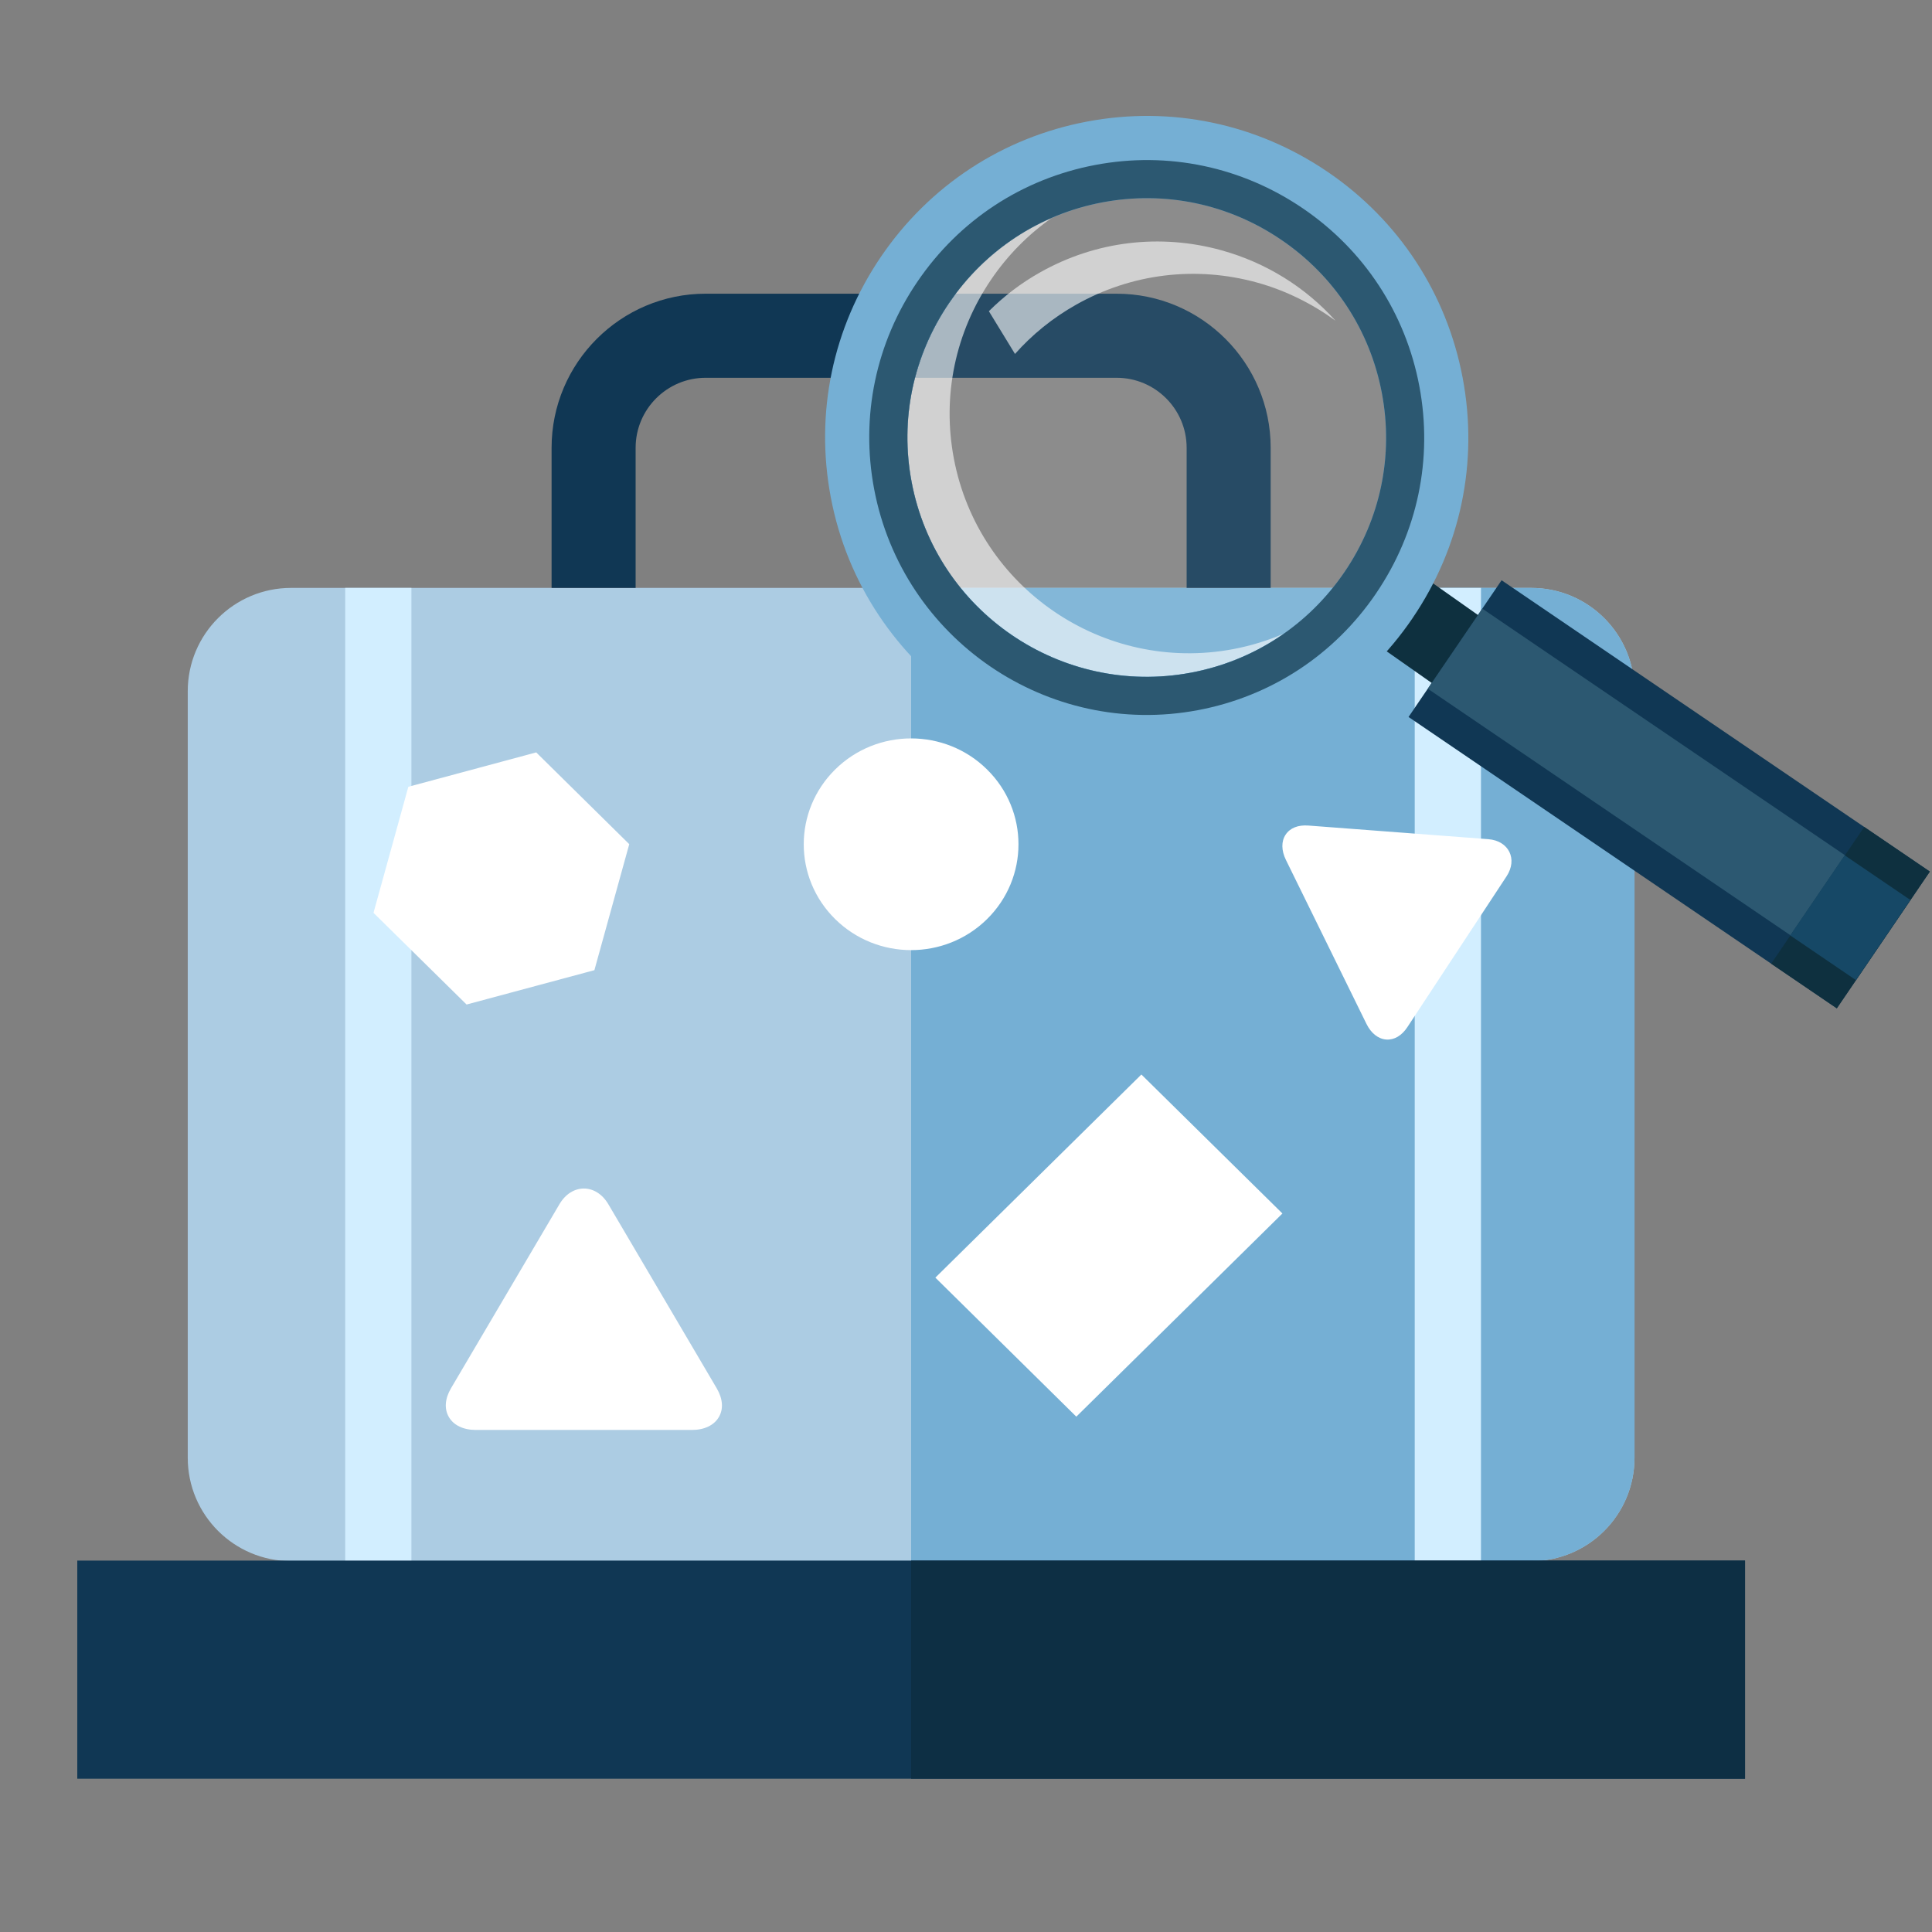 <svg width="50" height="50" viewBox="0 0 50 50" fill="none" xmlns="http://www.w3.org/2000/svg">
<rect x="0" y="0" width="50" height="50" fill="#808080" stroke="none"/>
<path d="M42.301 37.727C42.301 39.204 41.104 40.401 39.627 40.401H7.533C6.056 40.401 4.859 39.204 4.859 37.727V17.888C4.859 16.412 6.056 15.215 7.533 15.215H39.627C41.104 15.215 42.301 16.412 42.301 17.888V37.727Z" fill="#ACCCE3"/>
<path d="M39.627 15.215H23.58V40.401H39.627C41.104 40.401 42.301 39.204 42.301 37.727V17.889C42.301 16.412 41.104 15.215 39.627 15.215Z" fill="#75AFD4"/>
<path d="M16.45 15.215V11.589C16.45 10.589 17.263 9.777 18.262 9.777H28.898C29.898 9.777 30.71 10.589 30.71 11.589V15.215H32.885V11.589C32.885 9.39 31.097 7.601 28.898 7.601H18.262C16.064 7.601 14.275 9.39 14.275 11.589V15.215H16.45Z" fill="#103754"/>
<path d="M10.648 15.215H8.934V40.401H10.648V15.215Z" fill="#D2EEFF"/>
<path d="M38.328 15.215H36.613V40.401H38.328V15.215Z" fill="#D2EEFF"/>
<path d="M15.745 31.167C15.425 30.623 14.796 30.623 14.477 31.167L11.672 35.928C11.513 36.199 11.494 36.464 11.618 36.675C11.741 36.886 11.994 37.007 12.314 37.007H17.908C18.227 37.007 18.48 36.886 18.603 36.675C18.728 36.464 18.707 36.199 18.548 35.928L15.745 31.167Z" fill="white"/>
<path d="M38.989 22.68C39.283 22.235 39.048 21.758 38.516 21.718L33.859 21.365C33.594 21.345 33.385 21.429 33.271 21.602C33.157 21.774 33.16 22.012 33.279 22.254L35.364 26.498C35.482 26.74 35.67 26.888 35.875 26.903C36.082 26.918 36.276 26.804 36.422 26.583L38.989 22.68Z" fill="white"/>
<path d="M15.383 25.108L16.285 21.847L13.877 19.472L10.568 20.362L9.666 23.624L12.075 25.997L15.383 25.108Z" fill="white"/>
<path d="M33.048 31.266L29.539 27.808L24.207 33.065L27.855 36.663L33.189 31.405L33.048 31.266Z" fill="white"/>
<path d="M23.579 24.589C24.29 24.589 25.003 24.321 25.544 23.787C26.086 23.253 26.359 22.55 26.358 21.85C26.359 21.15 26.087 20.447 25.544 19.913C25.003 19.378 24.29 19.11 23.579 19.11C22.869 19.11 22.157 19.378 21.615 19.913C21.073 20.448 20.8 21.15 20.801 21.85C20.8 22.551 21.073 23.253 21.615 23.787C22.157 24.321 22.869 24.589 23.579 24.589Z" fill="white"/>
<path d="M45.162 40.388H2V46.033H45.162V40.388Z" fill="#103754"/>
<path d="M45.161 40.388H23.58V46.033H45.161V40.388Z" fill="#0D2F44"/>
<path opacity="0.1" d="M24.559 7.844C23.63 9.21 23.285 10.854 23.591 12.472C24.224 15.827 27.468 18.041 30.823 17.408C32.45 17.102 33.86 16.177 34.797 14.801C35.725 13.436 36.067 11.793 35.762 10.176C35.457 8.553 34.534 7.145 33.165 6.211C31.797 5.276 30.15 4.932 28.527 5.238C26.902 5.545 25.493 6.471 24.559 7.844Z" fill="white"/>
<path d="M34.463 15.249C34.52 15.181 34.575 15.111 34.629 15.038C34.574 15.111 34.52 15.181 34.463 15.249Z" fill="#A6DAE9"/>
<path opacity="0.6" d="M24.561 7.844C25.395 6.618 26.609 5.749 28.017 5.358C27.741 5.435 27.475 5.53 27.216 5.643C26.61 6.068 26.08 6.602 25.651 7.234C24.723 8.6 24.379 10.243 24.685 11.863C25.318 15.217 28.562 17.431 31.916 16.799C32.373 16.713 32.814 16.576 33.231 16.396C33.684 16.077 34.096 15.697 34.454 15.261C33.532 16.383 32.263 17.137 30.825 17.409C27.47 18.042 24.226 15.828 23.593 12.473C23.287 10.855 23.632 9.21 24.561 7.844Z" fill="white"/>
<path d="M28.027 5.356C28.074 5.341 28.121 5.33 28.168 5.318C28.121 5.331 28.074 5.341 28.027 5.356Z" fill="#A6DAE9"/>
<path d="M28.199 5.311C28.242 5.301 28.283 5.29 28.327 5.281C28.283 5.29 28.241 5.3 28.199 5.311Z" fill="#A6DAE9"/>
<path d="M28.367 5.272C28.421 5.26 28.474 5.249 28.53 5.238C28.474 5.249 28.421 5.26 28.367 5.272Z" fill="#A6DAE9"/>
<path d="M38.601 17.447C38.27 17.931 37.608 18.057 37.123 17.724L35.563 16.629C35.08 16.296 34.954 15.635 35.284 15.151C35.284 15.151 35.285 15.15 35.286 15.149C35.617 14.664 36.279 14.538 36.765 14.87L38.323 15.968C38.809 16.297 38.934 16.959 38.603 17.444C38.603 17.444 38.602 17.446 38.601 17.447Z" fill="#0E303F"/>
<path d="M21.5 12.866C22.351 17.375 26.711 20.352 31.219 19.501C33.406 19.087 35.303 17.844 36.557 15.998C36.557 15.998 36.557 15.998 36.557 15.997C37.805 14.163 38.265 11.955 37.854 9.781C37.443 7.6 36.205 5.707 34.367 4.453C32.528 3.199 30.315 2.735 28.134 3.146C25.947 3.559 24.053 4.802 22.798 6.646C21.55 8.482 21.089 10.691 21.5 12.866ZM23.592 12.472C23.286 10.854 23.63 9.21 24.56 7.844C25.494 6.471 26.903 5.545 28.528 5.238C30.151 4.932 31.798 5.276 33.166 6.211C34.535 7.144 35.458 8.553 35.762 10.176C36.068 11.793 35.726 13.436 34.798 14.801C33.861 16.177 32.451 17.102 30.824 17.409C27.468 18.041 24.225 15.827 23.592 12.472Z" fill="#75AFD4"/>
<path d="M22.622 12.654C23.357 16.544 27.118 19.112 31.007 18.378C32.894 18.021 34.531 16.949 35.613 15.357C35.613 15.357 35.613 15.357 35.613 15.356C36.69 13.773 37.087 11.869 36.732 9.992C36.377 8.111 35.309 6.478 33.723 5.396C32.137 4.315 30.227 3.913 28.346 4.269C26.459 4.626 24.826 5.697 23.743 7.289C22.665 8.871 22.268 10.778 22.622 12.654ZM23.592 12.472C23.286 10.854 23.631 9.21 24.56 7.844C25.494 6.471 26.903 5.545 28.528 5.237C30.151 4.932 31.798 5.276 33.166 6.211C34.535 7.144 35.458 8.553 35.763 10.176C36.069 11.793 35.726 13.436 34.798 14.8C33.861 16.177 32.451 17.102 30.824 17.408C27.468 18.041 24.225 15.828 23.592 12.472Z" fill="#2C5871"/>
<path d="M38.861 15.017L36.453 18.555L47.536 26.095L49.943 22.556L38.861 15.017Z" fill="#103754"/>
<path d="M36.951 17.824L38.362 15.752L49.446 23.288L48.037 25.361L36.951 17.824Z" fill="#2C5871"/>
<path d="M48.246 21.401L45.838 24.94L47.537 26.096L49.945 22.557L48.246 21.401Z" fill="#0E303F"/>
<path d="M47.74 22.135L46.33 24.208L48.03 25.364L49.44 23.291L47.74 22.135Z" fill="#164866"/>
<path opacity="0.6" d="M31.614 6.478C30.022 6.037 28.355 6.239 26.92 7.048C26.42 7.328 25.978 7.669 25.592 8.054L26.268 9.16C26.709 8.663 27.238 8.23 27.849 7.886C29.283 7.077 30.951 6.874 32.542 7.315C33.276 7.519 33.965 7.864 34.562 8.299C33.781 7.431 32.77 6.8 31.614 6.478Z" fill="white"/>
</svg>
